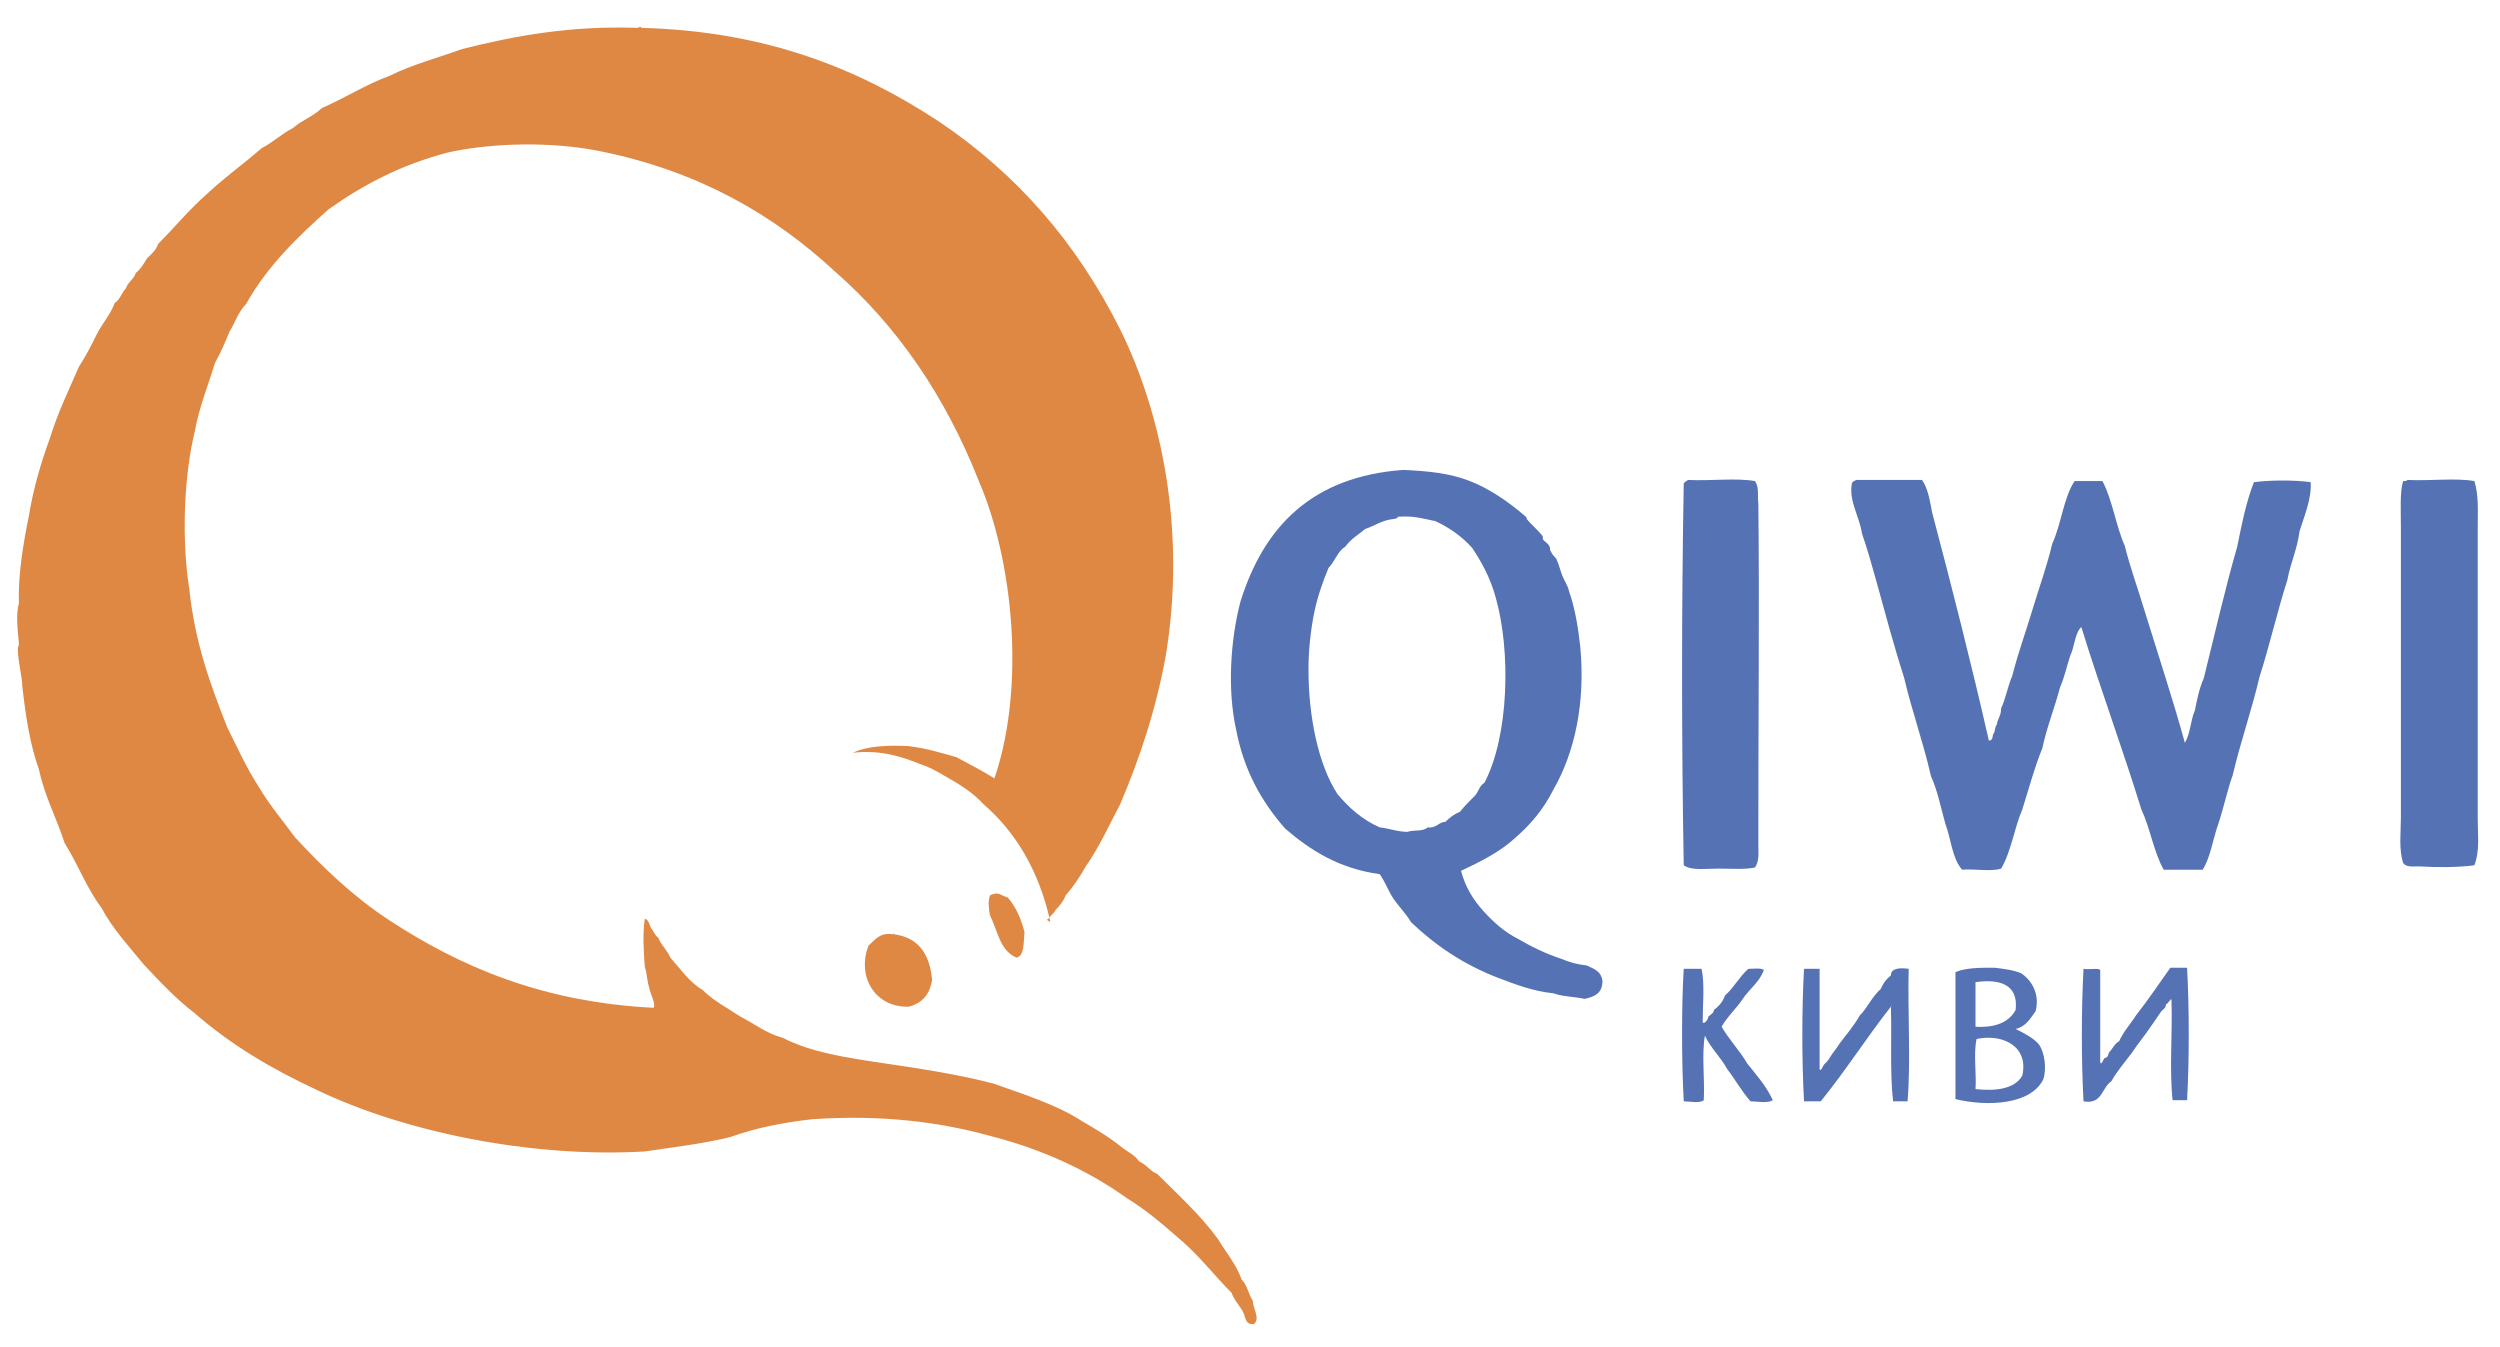 <?xml version="1.0" encoding="utf-8"?>
<!-- Generator: Adobe Illustrator 19.0.0, SVG Export Plug-In . SVG Version: 6.00 Build 0)  -->
<svg version="1.1" id="Layer_1" xmlns="http://www.w3.org/2000/svg" xmlns:xlink="http://www.w3.org/1999/xlink" x="0px" y="0px"
	 viewBox="0 0 224.5 121" style="enable-background:new 0 0 224.5 121;" xml:space="preserve">
<style type="text/css">
	.st0{fill-rule:evenodd;clip-rule:evenodd;fill:#DF8844;}
	.st1{fill-rule:evenodd;clip-rule:evenodd;fill:#5572B4;}
</style>
<g>
	<path class="st0" d="M94.3,82.7c-1-4.5-3.1-8-6-10.5c-1-1.1-2.2-1.8-3.6-2.6c-0.7-0.4-1.2-0.7-2.1-1c-1.5-0.6-3.5-1.3-6-1
		c1.2-0.6,3.1-0.7,5-0.6c1.6,0.2,2.9,0.6,4.3,1c1.1,0.6,2.3,1.2,3.4,1.9c2.8-8.2,1.7-19.5-1.4-26.7c-3-7.6-7.3-13.9-12.9-18.8
		c-5.5-5.1-12.2-9-21-10.8c-4.3-0.9-9.8-0.8-13.8,0.1c-4.2,1.1-7.6,2.9-10.7,5.1c-2.8,2.5-5.5,5.1-7.4,8.5c-0.7,0.7-1,1.7-1.5,2.5
		c-0.4,1-0.8,1.9-1.3,2.8c-0.6,2-1.4,3.9-1.8,6.1c-1,4.1-1.2,9.8-0.5,14.2c0.5,4.8,1.9,8.6,3.4,12.4c0.9,1.8,1.7,3.6,2.8,5.3
		c1,1.7,2.2,3.1,3.3,4.6c2.5,2.7,5.2,5.3,8.4,7.4c6.4,4.2,13.8,7.4,23.8,7.9c0.2-0.4-0.3-1.2-0.4-1.8c-0.2-0.6-0.2-1.3-0.4-1.9
		c-0.1-1.4-0.2-2.9,0-4.3c0.4,0.1,0.4,0.6,0.6,0.9c0.2,0.2,0.3,0.6,0.6,0.8c0.3,0.7,0.8,1.1,1.1,1.8c0.9,1,1.7,2.2,2.9,2.9
		c1,1,2.2,1.6,3.4,2.4c1.2,0.6,2.3,1.5,3.8,1.9c2.5,1.3,5.8,1.8,9.2,2.3c3.4,0.5,6.6,1,9.7,1.8c2.8,1,5.7,1.9,8,3.4
		c1.2,0.7,2.4,1.4,3.5,2.3c0.5,0.4,1.2,0.7,1.6,1.3c0.7,0.3,1,0.9,1.6,1.1c1.9,1.9,3.9,3.7,5.5,5.9c0.7,1.2,1.6,2.2,2.1,3.6
		c0.5,0.5,0.6,1.3,1,1.9c0,0.7,0.7,1.6,0.1,2.1c-0.9,0.1-0.7-0.8-1.1-1.3c-0.3-0.5-0.7-0.9-0.9-1.5c-1.5-1.5-2.8-3.2-4.4-4.6
		c-1.6-1.4-3.2-2.8-5-3.9c-3.5-2.5-7.6-4.4-12.3-5.6c-4.7-1.3-9.9-1.9-15.9-1.5c-2.7,0.3-5.2,0.8-7.4,1.6c-2.4,0.6-5,0.9-7.7,1.3
		c-10.3,0.6-21.7-1.8-29.4-5.5c-4.1-1.9-7.8-4.1-11-6.9c-1.7-1.3-3.2-2.9-4.6-4.4c-1.3-1.6-2.8-3.2-3.8-5.1
		c-1.3-1.7-2.1-3.9-3.3-5.8c-0.7-2.2-1.8-4.2-2.3-6.6c-0.8-2.2-1.2-4.8-1.5-7.5c0-0.8-0.4-2.2-0.4-3.4c0-0.1,0.1-0.2,0.1-0.4
		c-0.1-1.1-0.3-2.7,0-3.6c-0.1-2.5,0.4-5.5,0.9-7.9c0.4-2.5,1.1-4.8,1.9-7c0.7-2.3,1.7-4.3,2.6-6.4c0.6-0.9,1.1-1.9,1.6-2.9
		c0.5-1,1.2-1.7,1.6-2.8c0.5-0.3,0.6-0.9,1-1.3c0.2-0.6,0.7-0.8,0.9-1.4c0.4-0.3,0.7-0.8,1-1.3c0.4-0.4,0.8-0.7,1-1.3
		c1.5-1.5,2.8-3.1,4.4-4.5c1.6-1.5,3.3-2.7,4.9-4.1c1-0.5,1.8-1.3,2.8-1.8c0.8-0.7,1.9-1.1,2.6-1.8c2.1-0.9,3.9-2.1,6.1-2.9
		c2-1,4.3-1.6,6.5-2.4c4.8-1.2,9.7-2.1,15.7-1.9c0.2,0,0.3-0.2,0.4,0c11.4,0.3,19.7,3.8,26.7,8.4c7,4.7,12.4,10.9,16.3,18.7
		c3.8,7.7,5.9,18.2,4.1,29.2c-0.9,5-2.4,9.4-4.1,13.4c-1,1.9-1.9,3.9-3.1,5.6c-0.5,0.9-1.1,1.8-1.8,2.6c-0.2,0.5-0.5,0.9-0.9,1.3
		c-0.1,0.2-0.3,0.4-0.5,0.6c-0.1,0.1-0.1,0.2-0.3,0.3C94.4,82.8,94.3,82.9,94.3,82.7z"/>
	<path class="st0" d="M91.3,86c-1.5-0.6-1.7-2.4-2.4-3.8c-0.1-0.5-0.2-1.3,0-1.8c0.1,0,0.1-0.1,0.3-0.1c0.4-0.2,0.7,0.1,1.3,0.3
		c0.7,0.8,1.2,1.9,1.5,3.1C91.9,84.7,92,85.8,91.3,86z"/>
	<path class="st0" d="M80.2,83.9c0-0.1,0.1-0.1,0.1,0c2.2,0.3,3.2,1.8,3.4,4.1c-0.2,1.3-0.9,2.1-2.1,2.4c-3,0.1-4.7-2.7-3.6-5.5
		C78.6,84.4,79,83.7,80.2,83.9z"/>
	<path class="st1" d="M131.2,78.2c0.4,1.5,1.1,2.6,2,3.6c0.9,1,1.9,1.9,3.1,2.5c1.2,0.7,2.4,1.3,3.9,1.8c0.7,0.3,1.4,0.5,2.3,0.6
		c0.6,0.3,1.3,0.5,1.4,1.4c0,1.1-0.7,1.4-1.6,1.6c-0.9-0.2-2-0.2-2.8-0.5c-1.9-0.2-3.4-0.8-5-1.4c-3.1-1.2-5.6-2.9-7.8-5
		c-0.4-0.7-1-1.3-1.5-2c-0.5-0.7-0.8-1.6-1.3-2.3c-3.7-0.5-6.3-2.2-8.5-4.1c-2.1-2.4-3.7-5.2-4.4-8.9c-0.8-3.6-0.5-8.1,0.4-11.5
		c2.1-6.7,6.4-11.2,14.6-11.8c2.3,0.1,4.2,0.3,6,1c1.8,0.7,3.5,1.9,4.9,3.1c0.1,0.1,0.2,0.1,0.2,0.3c0.3,0.4,1,1,1.4,1.5
		c0.1,0.1,0,0.3,0.1,0.4c0.2,0.2,0.4,0.3,0.5,0.5c0.1,0.1,0.1,0.3,0.1,0.4c0.1,0.2,0.2,0.4,0.4,0.6c0.1,0.1,0.2,0.2,0.2,0.3
		c0.2,0.4,0.3,0.9,0.5,1.4c0.2,0.5,0.5,0.9,0.6,1.4c0.5,1.4,0.8,3.1,1,4.9c0.5,5.1-0.5,9.6-2.4,12.9c-0.9,1.8-2.1,3.2-3.5,4.4
		C134.7,76.5,132.9,77.4,131.2,78.2z M125.2,46.6c-1.1,0.1-1.7,0.6-2.6,0.9c-0.6,0.5-1.3,0.9-1.8,1.6c-0.7,0.4-0.9,1.3-1.5,1.9
		c-0.5,1.2-1,2.6-1.3,4.1c-0.3,1.5-0.5,3.3-0.5,5c0,4.3,0.9,8.6,2.6,11.2c1,1.2,2.2,2.3,3.8,3c0.9,0.1,1.6,0.4,2.5,0.4
		c0.5-0.2,1.4,0,1.8-0.4c0.8,0.1,1-0.5,1.6-0.5c0.4-0.4,0.8-0.7,1.3-0.9c0.4-0.5,0.9-1,1.4-1.5c0.3-0.4,0.4-0.9,0.8-1.1
		c2.2-4.2,2.4-11.8,1-16.7c-0.5-1.8-1.3-3.2-2.1-4.4c-0.9-1-2-1.8-3.3-2.4c-1-0.2-1.9-0.5-3.3-0.4c-0.1,0-0.1,0-0.1,0.1
		C125.3,46.6,125.2,46.6,125.2,46.6z"/>
	<path class="st1" d="M151.6,43.1c2,0.1,4.3-0.2,6,0.1c0.4,0.6,0.2,1.3,0.3,2c0.1,9.2,0,19.1,0,28.5c0,0.8,0,1.5,0,2.3
		c0,0.6,0.1,1.3-0.3,1.9c-0.9,0.2-2.1,0.1-3.3,0.1c-1.2,0-2.4,0.2-3.1-0.3c-0.2-11.1-0.2-23.1,0-34.3
		C151.3,43.3,151.4,43.2,151.6,43.1z"/>
	<path class="st1" d="M166.7,43.1c2,0,3.9,0,5.9,0c0.5,0.7,0.7,1.8,0.9,2.9c1.8,6.8,3.5,13.5,5.1,20.5c0.4,0,0.3-0.4,0.4-0.6
		c0.2-0.2,0.1-0.6,0.3-0.8c0.1-0.6,0.4-0.8,0.4-1.5c0.4-0.8,0.6-2,1-2.9c0.5-2,1.2-3.9,1.8-5.9c0.6-2,1.3-3.9,1.8-6
		c0.8-1.7,1-4.1,2-5.6c0.8,0,1.7,0,2.5,0c0.9,1.7,1.2,4,2,5.8c0.5,2,1.2,3.9,1.8,5.9c1.2,3.9,2.5,7.8,3.6,11.8
		c0.5-0.8,0.5-2,0.9-2.9c0.2-1,0.4-2,0.8-2.9c1-4,1.9-8,3-11.8c0.4-2,0.8-4,1.5-5.8c1.5-0.2,3.7-0.2,5.1,0c0.1,1.5-0.6,3.1-1,4.4
		c-0.2,1.6-0.8,2.8-1.1,4.4c-0.9,2.8-1.6,5.9-2.5,8.7c-0.7,3-1.7,5.8-2.4,8.8c-0.5,1.4-0.8,2.9-1.3,4.4c-0.5,1.4-0.7,3-1.4,4.1
		c-1.2,0-2.3,0-3.5,0c-0.9-1.6-1.2-3.7-2-5.4c-1.7-5.5-3.7-10.9-5.4-16.4c-0.6,0.6-0.6,1.8-1,2.6c-0.3,0.9-0.5,1.9-0.9,2.8
		c-0.5,1.9-1.2,3.6-1.6,5.5c-0.7,1.7-1.2,3.6-1.8,5.5c-0.7,1.6-1,3.8-1.9,5.3c-0.9,0.3-2.4,0-3.5,0.1c-0.9-1-1-2.8-1.5-4.1
		c-0.4-1.4-0.7-3-1.3-4.3c-0.7-3.1-1.7-5.8-2.4-8.8c-0.9-2.8-1.7-5.8-2.5-8.7c-0.4-1.4-0.8-2.9-1.3-4.3c-0.2-1.5-1.2-2.9-0.9-4.5
		C166.4,43.2,166.5,43.2,166.7,43.1z"/>
	<path class="st1" d="M216.2,43.1c2,0.1,4.3-0.2,6,0.1c0.4,1.3,0.3,2.7,0.3,4.1c0,8.5,0,17.6,0,26.3c0,1.4,0.2,2.8-0.3,4.1
		c-1.4,0.2-3.4,0.2-5,0.1c-0.5,0-1.1,0.1-1.4-0.3c-0.4-1.3-0.2-2.7-0.2-4.1c0-8.5,0-17.2,0-26.1c0-1.6-0.1-3.1,0.2-4.1
		C216,43.2,216.1,43.2,216.2,43.1z"/>
	<path class="st1" d="M181,92.4c0.8,0.4,1.6,0.8,2.1,1.4c0.5,0.7,0.7,2.1,0.4,3.1c-1.1,2.3-5,2.5-7.9,1.8c0-3.8,0-7.6,0-11.4
		c0.9-0.4,2.2-0.4,3.5-0.4c0.8,0.1,1.7,0.2,2.4,0.5c0.9,0.6,1.7,1.8,1.3,3.4C182.3,91.5,181.9,92.2,181,92.4z M181,90.7
		c0.3-2.4-1.6-2.8-3.6-2.5c0,1.3,0,2.7,0,4C179.2,92.3,180.4,91.8,181,90.7z M181.6,96.6c0.6-2.6-1.7-3.8-4.1-3.3
		c-0.3,1.3,0,3.1-0.1,4.5C179.2,98,180.9,97.8,181.6,96.6z"/>
	<path class="st1" d="M152.8,87c0.3,1.4,0.1,3.2,0.1,4.8c0.1,0.2,0.5-0.2,0.5-0.5c0.2-0.2,0.5-0.3,0.5-0.6c0.4-0.3,0.8-0.7,1-1.3
		c0.8-0.7,1.3-1.7,2.1-2.4c0.5,0,1.1-0.1,1.4,0.1c-0.4,1.1-1.3,1.7-1.9,2.6c-0.6,0.9-1.4,1.6-1.9,2.5c0.7,1.2,1.6,2.1,2.3,3.3
		c0.8,1,1.7,2,2.3,3.3c-0.5,0.3-1.4,0.1-2,0.1c-0.8-0.9-1.4-2-2.1-2.9c-0.6-1.1-1.5-1.9-2-3c-0.3,1.7,0,3.9-0.1,5.8
		c-0.4,0.3-1.2,0.1-1.8,0.1c-0.2-3.6-0.2-8.7,0-11.9C151.7,87,152.2,87,152.8,87z"/>
	<path class="st1" d="M169.8,90.4C170,90.3,169.8,90.3,169.8,90.4c-2.2,2.8-4.1,5.8-6.3,8.5c-0.5,0-1,0-1.5,0
		c-0.2-3.7-0.2-8.2,0-11.9c0.5,0,0.9,0,1.4,0c0,3,0,6,0,9c0.1,0.3,0.3-0.3,0.4-0.4c0.2-0.2,0.4-0.4,0.5-0.6c0.3-0.5,0.6-0.8,0.9-1.3
		c0.6-0.8,1.3-1.6,1.8-2.5c0.7-0.7,1.1-1.7,1.9-2.4c0.2-0.5,0.5-0.9,0.9-1.2c0-0.7,0.9-0.7,1.6-0.6c-0.1,3.9,0.2,8.2-0.1,11.9
		c-0.4,0-0.8,0-1.3,0C169.7,96.3,169.9,93.2,169.8,90.4z"/>
	<path class="st1" d="M188.6,87.1c0,2.8,0,5.5,0,8.3c0.1,0.3,0.3-0.3,0.4-0.4c0.3,0,0.3-0.3,0.4-0.5c0.3-0.3,0.5-0.8,0.9-1
		c0.4-0.9,1-1.5,1.5-2.3c1.1-1.4,2.1-2.9,3.1-4.3c0.5,0,1,0,1.5,0c0.2,3.7,0.2,8.2,0,11.9c-0.4,0-0.8,0-1.3,0c-0.3-2.8,0-6.1-0.1-9
		c-0.1-0.2-0.1,0.1-0.2,0.1c-0.1,0.1-0.1,0.2-0.3,0.3c0,0.3-0.2,0.4-0.4,0.6c-0.3,0.4-0.6,0.9-0.9,1.3c-0.6,0.9-1.2,1.6-1.8,2.5
		c-0.6,0.8-1.3,1.6-1.8,2.5c-0.9,0.6-0.8,2.1-2.5,1.8c-0.2-3.7-0.2-8.2,0-11.9C187.7,87.1,188.4,86.9,188.6,87.1z"/>
</g>
</svg>
